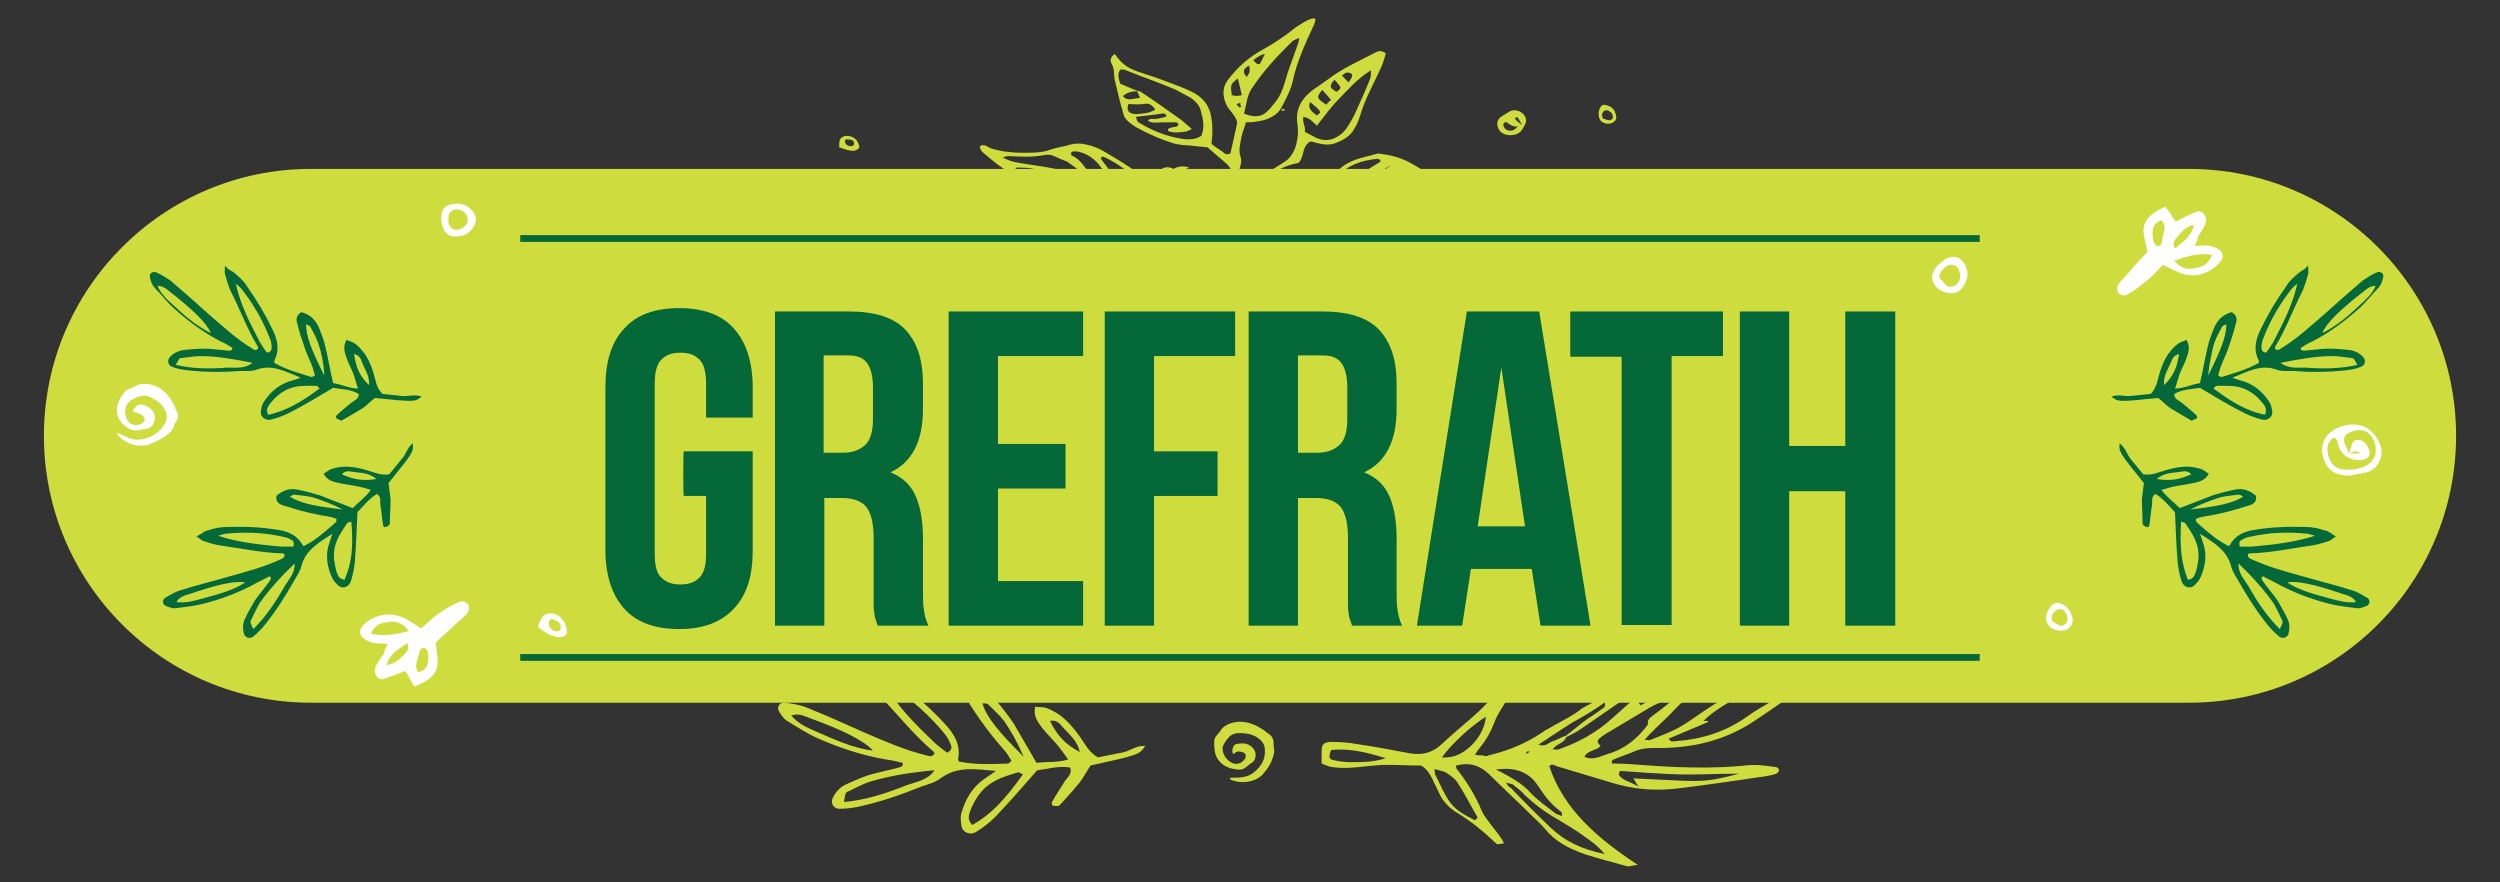 <?xml version="1.0" encoding="utf-8"?>
<!-- Generator: Adobe Illustrator 22.0.1, SVG Export Plug-In . SVG Version: 6.00 Build 0)  -->
<svg version="1.1" id="Layer_1" xmlns="http://www.w3.org/2000/svg" xmlns:xlink="http://www.w3.org/1999/xlink" x="0px" y="0px"
	 viewBox="0 0 370 130.6" style="enable-background:new 0 0 370 130.6;" xml:space="preserve">
<rect x="0" y="0" width="370" height="130.6" fill="#333333" stroke="none"/>
<style type="text/css">
	.st0{fill:#CEDD3D;}
	.st1{fill:#FFFFFF;}
	.st2{fill:#056839;}
	.st3{fill:none;stroke:#056839;stroke-miterlimit:10;}
</style>
<path class="st0" d="M324,104H46C24.2,104,6.5,86.3,6.5,64.5l0,0C6.5,42.7,24.2,25,46,25h278c21.8,0,39.5,17.7,39.5,39.5l0,0
	C363.5,86.3,345.8,104,324,104z"/>
<g>
	<g>
		<path class="st1" d="M347.8,70.4c-1.6,0-2.9-0.4-3.6-1.8s-0.8-2.8,0.2-4.1c1.1-1.4,3.7-2.1,5.4-1.4c1.7,0.7,3,2.9,2.6,4.5
			c-0.3,1.1-0.9,1.9-2.1,2.3C349.5,70.1,348.6,70.2,347.8,70.4z M347.6,67.1c0.6,0,1.1,0,1.7,0c-0.3-0.3-0.6-0.3-0.8-0.3
			C348.2,66.9,347.9,67,347.6,67.1c0.1-0.3,0.4-0.7,0.4-1c0.1-0.6,0.3-1,1-1c0.6,0,1,0.4,1.3,0.8c0.1,0.2,0.2,0.4,0.3,0.6
			c0.4,0.9-0.2,1.6-1.3,1.6c-1.5,0-2.5-0.6-3.1-1.8c-0.2-0.5-0.1-1.2-0.7-1.5c-0.2,0-0.3,0-0.3,0.1c-1.1,1-0.8,2.2-0.3,3.3
			c0.5,1.1,1.6,1.4,2.8,1.3c0.3,0,0.7,0,1-0.1c2.4-0.4,3.4-2,2.7-4c-0.6-1.7-2.1-2.2-3.8-1.3c-0.6,0.3-0.8,0.8-0.6,1.5
			C347.3,66.2,347.5,66.6,347.6,67.1z"/>
	</g>
	<g>
		<path class="st1" d="M291.2,40.7c0,0.2-0.1,0.5-0.2,0.8c-0.4,1.2-1.2,1.9-2.2,1.9c-1.2,0-2.4-0.7-2.7-1.7c-0.2-0.4-0.2-1,0-1.4
			c0.2-0.5,0.6-1,1.1-1.4c0.7-0.6,1.5-1.1,2.5-0.8C290.5,38.4,291.2,39.5,291.2,40.7z M287,41c0.1,0.2,0.3,0.4,0.5,0.6
			c0.4,0.5,0.7,1,1.5,0.8c0.6-0.1,1.1-0.8,1.1-1.5c0-0.3-0.1-0.7-0.2-1c-0.3-0.7-1.2-0.9-1.8-0.5C287.5,39.8,287.1,40.3,287,41z"/>
	</g>
	<g>
		<path class="st1" d="M65.3,32.4c0-1.4,0.5-2,1.7-2.2s2.1,0.1,2.9,1c0.7,0.8,0.7,1.6,0.1,2.5c-0.6,1-1.6,1.3-2.8,1.3
			c-0.7,0-1.2-0.4-1.5-1C65.4,33.4,65.3,32.8,65.3,32.4z M67.4,31c-0.8,0.1-1.2,0.8-1,2c0.1,0.6,0.7,1.1,1.3,1
			c0.9-0.1,1.6-0.9,1.5-1.5C69.3,31.6,68.3,30.9,67.4,31z"/>
	</g>
	<path class="st1" d="M19.7,61c0-0.5,0.3-0.7,0.5-0.9c0.3-0.2,0.6-0.3,0.9-0.2c0.5,0.1,0.9,0.3,1.3,0.7c0.7,0.6,0.7,1.7,0.1,2.4
		c-0.3,0.3-0.6,0.5-1.1,0.5c-0.7,0.1-1.5,0.4-2.2,0c-1.1-0.6-1.9-1.5-1.9-2.8c0-1,0.5-1.8,1-2.5c0.2-0.3,0.6-0.6,1-0.7
		c0.2-0.1,0.4-0.2,0.6-0.3c1.1-0.7,3-0.4,4.1,0.5c0.5,0.4,0.9,0.8,1.2,1.3c0.2,0.3,0.4,0.7,0.6,1c0.1,0.2,0.1,0.4,0.2,0.6
		c0.5,0.6,0.4,1.3,0,1.9c-0.1,0.1-0.2,0.2-0.2,0.4c-0.2,0.8-0.8,1.3-1.4,1.7c-0.7,0.5-1.6,0.9-2.4,1.2c-1.6,0.5-3.7-0.2-4.7-1.6
		c0.1-0.2,0.3-0.1,0.4,0c0.5,0.2,1,0.5,1.6,0.7s1.2,0.2,1.8,0.1c1.5-0.3,2.6-1.1,3.3-2.3c0.4-0.7,0.4-1.5-0.1-2.2
		c-0.4-0.8-1.2-1.3-2-1.7c-0.5-0.3-1.2-0.3-1.8-0.1c-0.5,0.2-1,0.4-1.4,0.8c-0.8,0.7-0.8,2.3,0.1,3.1c0.5,0.4,1.4,0.4,1.9,0
		c0.4-0.3,0.4-0.7,0.1-1c-0.2-0.2-0.4-0.4-0.8-0.4C20.2,61,20,61,19.7,61z"/>
	<g>
		<path class="st1" d="M306.5,90.7c0,0.1,0.1,0.4,0.2,0.6c0.2,0.9-0.2,1.6-0.9,1.9c-0.8,0.3-1.9,0.1-2.5-0.5c-0.2-0.3-0.4-0.6-0.5-1
			c0-0.4,0.1-0.9,0.3-1.3c0.3-0.6,0.6-1.1,1.4-1.2C305.3,89.3,306.1,89.9,306.5,90.7z M303.8,92c0.2,0.1,0.3,0.2,0.5,0.3
			c0.4,0.2,0.8,0.5,1.3,0.1c0.4-0.3,0.5-0.8,0.3-1.4c-0.1-0.2-0.3-0.4-0.4-0.6c-0.4-0.4-1.1-0.3-1.4,0.1
			C303.6,91,303.5,91.5,303.8,92z"/>
	</g>
	<g>
		<path class="st1" d="M79.6,92.8c0.2-0.6,0.4-1.1,0.7-1.5c0.7-0.9,2.4-0.6,3.1,0.6c0.3,0.4,0.4,0.9,0.5,1.4c0.1,0.7-0.4,1-1.2,1
			C81.5,94.2,80.7,93.6,79.6,92.8z M81.6,91.6c-0.5,0.3-0.5,1-0.1,1.4c0.3,0.4,0.9,0.5,1.2,0.4c0.4-0.2,0.4-0.9,0-1.3
			C82.3,91.8,81.9,91.7,81.6,91.6z"/>
	</g>
	<g>
		<path class="st1" d="M324.8,36.4c1.1,0,1.7-0.2,2.3,0c0.5,0.1,1,0.3,1.4,0.6c0.5,0.3,0.6,1.2,0.2,1.6c-1.1,1.5-3.6,2.9-6.3,1.7
			c-0.7-0.3-1.4-0.7-2.3-1.1c-0.9,0.9-1.6,1.8-2.6,2.5c-0.9,0.8-1.9,1.5-2.9,2c-0.3,0.1-1-0.1-1.1-0.4c-0.2-0.2-0.2-0.9,0-1.2
			c0.4-0.6,1-1.1,1.5-1.7c0.8-1,1.8-2,2.8-3.1c-0.2-1.6-1.1-3.3-0.1-4.7c0.5-0.7,1.1-1.3,2.8-2c0.5,0.7,1,1.4,1.5,2.2
			c1-0.5,2.1-1.1,3.2-1.5c0.7-0.2,1.4,0.6,1.3,1.4c-0.1,0.5-0.3,1-0.6,1.4c-0.2,0.3-0.4,0.6-0.6,0.9
			C325.3,35.3,325.2,35.7,324.8,36.4z M321.8,38.6c1.2,1.4,2.3,1.3,3.4,1c1.1-0.2,1.7-0.7,2.2-1.9C325.5,37.4,323.7,37.9,321.8,38.6
			z M319.9,32.6c-1.2,0.4-1.4,1.3-1.3,2.5c0.1,0.7,0.3,1.3,0.8,1.3s0.6-0.5,0.6-1C320.1,34.5,320.8,33.6,319.9,32.6z M324.7,33.3
			c-1.3,0.2-1.8,1.1-2.5,1.8c-0.3,0.4-0.8,0.9-0.3,1.7C323,35.8,324.3,35.1,324.7,33.3z"/>
	</g>
	<g>
		<path class="st1" d="M57.4,95.3c-1.1-0.1-1.7,0-2.3-0.2c-0.5-0.1-1-0.4-1.4-0.7c-0.5-0.4-0.5-1.2-0.1-1.7c1.2-1.4,3.8-2.5,6.5-1.1
			c0.7,0.4,1.4,0.9,2.2,1.4c1-0.8,1.8-1.7,2.8-2.3c1-0.7,2-1.3,3.1-1.7c0.3-0.1,1,0.2,1.1,0.5c0.2,0.2,0.1,0.9-0.1,1.2
			c-0.4,0.6-1.1,1-1.7,1.6c-0.9,0.9-2,1.8-3,2.8c0.1,1.7,0.7,3.4-0.3,4.7c-0.6,0.7-1.3,1.2-2.9,1.8c-0.4-0.7-0.8-1.5-1.3-2.3
			c-1.1,0.4-2.2,0.9-3.3,1.2c-0.7,0.2-1.4-0.7-1.2-1.5c0.1-0.5,0.4-0.9,0.7-1.4c0.2-0.3,0.4-0.6,0.6-0.8C56.9,96.3,57,96,57.4,95.3z
			 M60.5,93.4c-1.1-1.5-2.2-1.5-3.3-1.3c-1.2,0.1-1.8,0.6-2.3,1.7C56.8,94.2,58.6,93.9,60.5,93.4z M61.9,99.5
			c1.3-0.3,1.5-1.2,1.5-2.3c0-0.7-0.2-1.3-0.7-1.3s-0.6,0.5-0.7,0.9C61.9,97.6,61.2,98.5,61.9,99.5z M57.2,98.4
			c1.3-0.1,1.9-0.9,2.6-1.5c0.3-0.4,0.9-0.8,0.5-1.7C59.1,96,57.7,96.7,57.2,98.4z"/>
	</g>
	<g>
		<path class="st0" d="M135.5,28.9c-1.1,0.3-1.6,1.7-1.1,2.5c0.3,0.4,0.6,0.8,1,1.1c0.7,0.4,1.6,0.5,2.3,0c1-0.6,1.3-1.4,0.9-2.2
			C138.1,29,136.9,28.5,135.5,28.9z M136.2,31.7c-0.1,0.1-0.4,0.2-0.6,0.1c-0.1-0.1-0.3-0.2-0.4-0.3c-0.3-0.4-0.3-0.8-0.1-1
			c0.3-0.2,0.8-0.3,1.1-0.1c0.1,0,0.2,0.2,0.2,0.3C136.4,31,136.3,31.4,136.2,31.7z M137.6,30.9c-0.1,0-0.3,0-0.4,0
			c0.2,0,0.3,0,0.5-0.1C137.6,30.8,137.6,30.9,137.6,30.9z"/>
		<path class="st0" d="M219.3,27.8c-0.8,0.2-1.5,0.2-2.3,0c-0.4-0.1-0.7-0.2-1.1-0.3c-2.5-0.7-4.8-2-7-3.3c-1.4-0.8-2.8-1.2-4.4-1.4
			c-0.3-0.1-0.6-0.1-0.9,0c-1,0.3-2,0.5-2.9,0.8c-1.1,0.4-2.1,1-2.9,1.8c-1.1,1.1-2,2.2-2.8,3.4c-0.6,1-1.5,1.8-2.6,2.3
			c-0.5,0.2-1,0.5-1.4,0.8c-0.2,0.1-0.4,0.4-0.6,0.6c-0.2,0.3,0.3,1.2,0.7,1.2c0.1,0,0.3,0,0.4-0.1c0.7-0.6,1.4-1.2,2.1-1.7
			c0.8-0.7,1.8-0.8,2.8-0.4c0.8,0.3,1.6,0.6,2.3,1c2,1.1,4.2,1.4,6.4,1.9c0.1,0,0.4-0.1,0.6-0.2c-0.2-0.2-0.5-0.3-0.8-0.4
			c-1.2-0.1-2.1-0.8-3.1-1.3c-0.2-0.1-0.4-0.2-0.5-0.4c-0.5-0.7-0.9-1.3-1.3-2c0,0,0.1-0.3,0.2-0.3c0.2-0.1,0.5-0.1,0.7-0.1
			c1.7,0.1,3.3,0.7,4.6,1.7c0.8,0.7,1.8,1.2,2.4,2c0,0.1,0,0.3-0.1,0.4c-0.1,0.1-0.4,0.2-0.6,0.2c-0.3,0-0.5,0-0.7,0.2
			c0.1,0.1,0.3,0.2,0.3,0.2c1.3,0,2.7-0.1,3.9-0.6c1.3-0.5,2.4-1.1,3.7-1.4c0.3-0.1,0.5-0.3,0.8-0.4c1-0.4,1.9-0.9,2.9-1.4
			c1.3-0.7,2.6-1.5,3.8-2.4c0.3-0.2,0.5-0.5,0.6-0.7c0.1-0.2,0-0.4,0-0.6C221.4,27.2,220.3,27.5,219.3,27.8z M205.9,24.5
			C205.9,24.5,205.9,24.5,205.9,24.5C206,24.5,206,24.5,205.9,24.5C206,24.5,206,24.5,205.9,24.5C206,24.5,206,24.5,205.9,24.5
			C206,24.5,206,24.5,205.9,24.5z M198.8,31.9c-0.9-0.2-1.6-0.6-2.3-1c-0.1-0.3,0.1-0.6,0.5-0.6c0.8,0,1.5,0.3,1.8,1
			C198.9,31.5,198.8,31.7,198.8,31.9z M200.1,31c0.1,0.2,0.2,0.3,0.4,0.5c0.2,0.4,0.5,0.7,0.7,1c0.1,0.1,0,0.2,0,0.2s-0.1,0-0.2,0
			c-0.7-0.4-1.2-0.9-1.3-1.6c0-0.1,0-0.1,0-0.2C199.8,30.9,200,30.9,200.1,31z M198.9,27.7c-0.9,0.7-1.9,1.3-3.1,1.7
			c-0.1,0-0.3,0-0.4-0.1c0,0-0.1-0.2,0-0.3c0.5-0.8,0.9-1.6,1.7-2.2c0.3-0.2,0.5-0.4,0.5-0.4c1.8-2,4-2.7,6.3-2.9
			c0.1,0,0.3,0.1,0.4,0.2c0,0,0,0.3-0.1,0.3C202.3,25.1,200.6,26.3,198.9,27.7z M200.6,27.7c1-1,2-1.6,3.1-2.1c0.2-0.1,0.5,0,0.7,0
			c0.4-0.6,0.9-0.9,1.5-1.1c0,0,0,0,0,0c-0.6,0.3-1.1,0.7-1.5,1.1c-0.1,0-0.3,0-0.4,0.1c-0.6,0.4-1,0.8-1.7,1.1
			C201.8,27,201.3,27.3,200.6,27.7z M203.4,27.6c0-0.2-0.1-0.3,0-0.4c1-0.9,2.1-1.6,3.5-1.9c0,0,0.1,0.1,0.2,0.1
			c0.1-0.2,0.2-0.3,0.4-0.1l-0.1,0.1c-0.1,0-0.2-0.1-0.3,0c-0.5,0.4-1.1,0.8-1.7,1.4c-0.5,0.5-1.2,0.7-1.8,0.9
			C203.5,27.7,203.4,27.6,203.4,27.6z M205.4,28.2c-0.1,0-0.3-0.1-0.4-0.2c0,0,0-0.2,0.1-0.3c0.1-0.1,0.3-0.3,0.5-0.4
			c0.8-0.7,1.9-1.2,2.8-1.7c0.2-0.1,0.5-0.1,0.7-0.1c0.2-0.1,0.4,0.2,0.3,0.4c-0.1,0.2-0.2,0.4-0.4,0.5
			C207.9,27.2,206.7,27.7,205.4,28.2z M213.6,32.1c-0.1,0-0.1,0.1-0.2,0.1c-1.3,0.7-2.6,0.7-3.8-0.4c-0.3-0.3-0.7-0.6-1.1-0.8
			c-0.3-0.1-0.5-0.2-0.9,0c0.5,0.3,0.9,0.5,1.4,0.8c0.2,0.2,0.4,0.4,0.6,0.6c0.1,0.2,0.2,0.4,0.4,0.6c-0.3,0.1-0.5,0.2-0.7,0.1
			c-0.4-0.2-0.9-0.3-1.2-0.6c-0.7-0.6-1.4-1.1-2.1-1.7c-0.2-0.2,0-0.4,0.3-0.4c0.1,0,0.2-0.1,0.2-0.1c-0.1-0.5,0.2-0.6,0.7-0.6
			c1.4,0.1,2.8,0.2,4.2,0.3c0.5,0.1,0.9,0.2,1.3,0.5c0.3,0.3,0.7,0.6,1,0.9C213.9,31.6,213.9,32,213.6,32.1z M213.9,29.2
			c-0.7-0.3-1.5-0.2-2.3-0.2c-1,0.1-2,0.1-3,0.1c-0.4,0-0.9-0.2-1.3-0.3c-0.1,0-0.1-0.3-0.1-0.3c0.6-0.4,1.1-0.8,1.7-1.1
			c0.6-0.4,1.2-0.7,1.8-1c0.5-0.1,0.9,0.1,1.3,0.3c1.5,0.6,2.9,1.3,4.5,1.7c0.3,0,0.6,0.1,0.9,0.1c-0.4,0.3-0.7,0.7-1.2,0.7
			C215.4,29.2,214.7,29.6,213.9,29.2z M217.5,30.1c-0.4,0.4-1,0.7-1.5,0.7c-0.2,0-0.4-0.2-0.6-0.3c-0.1-0.1-0.1-0.2-0.1-0.2
			c0-0.1,0.1-0.3,0.2-0.3c0.6-0.1,1.2-0.1,1.8-0.2c0.1,0,0.2,0.1,0.2,0.1C217.5,30,217.5,30,217.5,30.1z"/>
		<path class="st0" d="M206.4,34.3C206.4,34.2,206.4,34.2,206.4,34.3C206.4,34.2,206.4,34.2,206.4,34.3L206.4,34.3z"/>
		<path class="st0" d="M174.2,31.9c-0.6-0.2-1.2-0.4-1.6-0.7c-0.9-1.1-1.3-2.4-1.8-3.6c-0.2-0.6-0.7-1.1-1.4-1.3
			c-0.6-0.1-1-0.4-1.4-0.8c-0.3-0.4-0.7-0.7-1.2-1c-1.2-0.8-2.4-1.5-3.6-2.2c-0.7-0.4-1.5-0.7-2.4-0.9c-0.8-0.2-1.6-0.2-2.4,0
			c-0.9,0.3-1.9,0.4-2.8,0.7c-1.5,0.6-3.1,0.5-4.7,0.5c-0.8,0-1.6-0.1-2.4-0.2c-0.9-0.2-1.8-0.3-2.5-0.8c-0.2-0.1-0.5-0.1-0.7-0.1
			c-0.1,0-0.3,0.2-0.3,0.3c0.1,0.2,0.2,0.5,0.4,0.7c1.4,1.2,2.7,2.3,4.3,3.2c1.5,0.9,3,1.9,4.5,2.9c0.9,0.6,1.7,1.2,2.6,1.9
			c1.4,1.1,3,1.8,4.9,2c1,0.1,2.1,0.2,3.1,0.3c1.3,0.2,2.5,0.2,3.8-0.1c1.1-0.2,2.2-0.2,3.3,0.1c0.8,0.2,1.6,0.2,2.4,0.3
			c0.1,0,0.3-0.2,0.3-0.5S174.5,32,174.2,31.9z M158.9,22.4c0.3,0,0.6,0,0.9,0.1c1.1,0.3,2,0.9,2.7,1.7c0.6,0.8,1.2,1.5,1.8,2.3
			c0.2,0.3,0.4,0.7,0.5,1c0,0.1,0,0.3-0.1,0.4c-0.1,0.1-0.3,0.1-0.4,0c-0.3-0.1-0.6-0.3-0.4-0.3c-1.6-0.9-2.5-1.8-3.3-2.8
			c-0.5-0.7-1.1-1.4-2-1.8c-0.1-0.1-0.1-0.3-0.1-0.4C158.6,22.5,158.8,22.4,158.9,22.4z M148.4,23.3L148.4,23.3
			c0.3-0.1,0.6-0.2,0.9-0.2c1.9,0.1,3.7,0.2,5.5-0.2c0.4,0,0.8,0,1.2,0.2c0.7,0.3,1.3,0.6,1.9,0.8c0.7,0.5,1.3,0.9,1.9,1.4
			c0.1,0.1,0.3,0.3,0.4,0.5V26c-0.1,0.1-0.2,0.1-0.3,0.1c-1.7-0.7-3.5-1.1-5.3-1.4c-1.3-0.2-2.5-0.4-3.8-0.6
			C150,24,149.1,23.7,148.4,23.3z M152.8,25.9c-0.8-0.3-1.6-0.6-2.4-0.8c0,0-0.1-0.1-0.1-0.2l0.1-0.1c0.7,0,1.4,0,2.1,0.1
			c1.5,0.3,3.1,0.6,4.6,1c0.1,0.1,0.2,0.2,0.3,0.3c-0.1,0-0.1,0.1-0.2,0.1C155.7,26.5,154.2,26.4,152.8,25.9z M156.1,28.7
			c-0.2-0.1-0.2-0.3,0.1-0.5c0.2-0.1,0.3-0.2,0.4-0.3c-0.4-0.2-0.9-0.5-1.4-0.6c0.6-0.2,1-0.1,1.5-0.1c0.9,0,1.9,0.1,2.8,0.2
			c0.5,0,0.7,0.4,0.9,0.8c0.7,0.3,1.4,0.2,2.1,0.4c0.4,0.1,0.7,0.2,1.1,0.4c0,0.1,0.1,0.2,0.1,0.2c-0.1,0.1-0.1,0.3-0.2,0.3
			c-1.1,0.2-2.3,0.4-3.5,0.5C158.5,30.1,157.1,29.8,156.1,28.7z M163.4,32.3L163.4,32.3L163.4,32.3
			C163.5,32.3,163.4,32.3,163.4,32.3z M168.4,32c-0.6,0.2-1.2,0.4-1.8,0.3c-1.1-0.1-2,0-3.1,0c0-0.3,0.1-0.6,0.4-0.7
			c0.3-0.1,0.7-0.2,1.1-0.3c0.3,0,0.6-0.2,0.8-0.4c-0.6,0.1-1.3,0.1-1.9,0.2c-0.6,0-1.3,0.1-1.9,0.2c-0.5,0.1-0.9-0.1-1.3-0.4h-0.1
			c0-0.2,0-0.3,0.1-0.3c1.1-0.4,2.2-0.6,3.4-0.6c0.4,0,0.8,0.2,1.1,0.4c0.2,0.1,0.4,0.2,0.6,0.3c0,0.1,0.1,0.2,0.1,0.2
			c1-0.1,1.9,0.2,2.7,0.6c0.1,0,0.1,0.2,0.1,0.2C168.6,31.8,168.5,32,168.4,32z M171,30.6c-0.7,0.1-1.3-0.1-1.8-0.5
			c-0.6-0.4-1.3-0.9-1.8-1.4c-1.6-1.6-3.1-3.3-4.4-5.1c-0.1-0.2-0.1-0.3,0.1-0.4c0.1,0,0.1,0,0.2,0c1.4,0.6,2.6,1.4,3.7,2.3
			c0.5,0.5,1,1.1,1.2,1.8c0.1,0.3,0.3,0.3,0.7,0.1c0.4-0.2,0.9-0.1,1,0.2c0.4,0.9,0.7,1.7,1.1,2.6C171.1,30.3,171,30.4,171,30.6z"/>
		<path class="st0" d="M225.1,16.6c-0.7-0.4-1.3-0.4-2,0.1c-0.3,0.2-0.7,0.4-1.1,0.7c-0.5,0.5-0.5,1.1-0.2,1.7
			c0.3,0.6,1,0.9,1.7,0.9c0.9,0,1.5-0.3,1.9-1c0.1-0.2,0.3-0.5,0.4-0.8C226,17.6,225.7,17,225.1,16.6z M222.5,18.4
			c0-0.2,0.3-0.4,0.5-0.3c0.1,0.1,0.3,0.2,0.4,0.3c0.5,0.3,0.9,0.4,1.3,0.3c-0.3,0.2-0.5,0.5-0.8,0.6
			C223.2,19.5,222.5,19.1,222.5,18.4z M224.3,17.7c0,0-0.1-0.2,0-0.3c0.1-0.1,0.3-0.1,0.4,0.1c0.2,0.4,0.4,0.7,0.6,1
			C225,18.3,224.7,18.1,224.3,17.7z"/>
		<path class="st0" d="M189.5,16.3C189.5,16.2,189.5,16.2,189.5,16.3C189.5,16.2,189.5,16.2,189.5,16.3L189.5,16.3z"/>
		<path class="st0" d="M190.2,16.3c-0.2-0.2-0.4-0.3-0.6,0C189.8,16.4,189.9,16.4,190.2,16.3z"/>
		<path class="st0" d="M173.7,25c-0.7-0.3-1.2-0.4-1.9,0.1C172.4,25.3,173,25.3,173.7,25c0.8,0.4,1.5,0.2,2.3-0.2
			C175.1,24.5,174.4,24.6,173.7,25z"/>
		<path class="st0" d="M239,16.6c0-0.2-0.1-0.3-0.2-0.4c-0.4-0.5-1.1-0.7-1.5-0.7c-0.5,0.2-0.6,0.7-0.7,1.1c0,0.3,0,0.6,0.1,0.9
			c0.1,0.3,0.3,0.5,0.5,0.6c0.5,0.3,1.2,0.3,1.7-0.1C239.3,17.7,239.3,17.2,239,16.6z M238.6,17.6c-0.2,0.3-0.6,0.2-0.9,0.1
			c-0.1-0.1-0.3-0.1-0.4-0.1c-0.2-0.3-0.3-0.7-0.1-0.9c0.1-0.3,0.5-0.5,0.9-0.3c0.1,0.1,0.3,0.2,0.4,0.3
			C238.7,17,238.8,17.4,238.6,17.6z"/>
		<path class="st0" d="M126.5,20.5c-0.8-0.6-1.9-0.5-2.2,0.2c-0.1,0.3-0.1,0.7-0.1,1.1c0.9,0.3,1.6,0.6,2.3,0.5
			c0.6-0.2,0.8-0.5,0.6-0.9C127,21.1,126.8,20.7,126.5,20.5z M126.3,21.5c-0.2,0.2-0.6,0.2-0.9,0s-0.5-0.6-0.2-0.9
			c0.3,0.1,0.6,0,0.8,0.1C126.4,20.8,126.5,21.3,126.3,21.5z"/>
		<path class="st0" d="M193.8,21c0.2,0,0.4-0.1,0.5,0c1.1,0.3,2.2,0.6,3.3,0.2c1.3-0.5,2.3-1.1,2.8-2.1c0.4-0.6,0.7-1.3,0.9-2
			c0.7-2.4,2-4.7,3.1-7.1c0.3-0.7,0.5-1.4,0.7-2.1c-0.5-0.4-1-0.4-1.4-0.2c-2.5,1.3-5,2.4-7.1,4c-0.6,0.4-1.1,0.8-1.7,1.2
			c-2.2,1.4-3.2,3.2-2.9,5.3c0.2,1.3,0.1,2.6-0.4,3.9c-0.3,0.7-0.7,1.3-1.4,1.8c-1.9,1.2-3.8,2.4-5.6,3.5c-0.7,0-0.9-0.2-1-0.5
			c-0.1-0.3-0.1-0.6-0.2-0.8c-0.3-1,0.6-1.8,0.2-2.9c-0.3-0.8-0.1-1.8,0.1-2.7c0.1-0.8,0.5-1.6,0.7-2.4c0.6,0,1,0,1.5-0.1
			c1.7-0.2,3.1-0.9,3.7-2c0.7-1.3,1.4-2.6,1.7-3.9c0.6-2.9,1.9-5.7,3.2-8.5c0.1-0.2,0.1-0.4,0.2-0.7c0,0-0.1-0.1-0.2-0.2
			c-0.9,0.1-1.5,0.6-2.2,1c-0.7,0.4-1.2,0.9-1.9,1.4c-1,0.7-2,1.4-3.1,2c-2.5,1.3-4.3,3-5.7,4.9c-0.8,1.2-0.6,2.5,0,3.7
			c0.3,0.5,0.8,1,1.1,1.5c0.2,0.3,0.4,0.7,0.4,1c-0.3,1.5-0.7,3.1-1,4.5c-0.6,0.3-0.9,0-1.1-0.2c-0.6-0.4-1.2-0.8-1.7-1.2
			c0.2-1.6,0.2-3.2-0.2-4.7c-0.4-1.3-1.3-2.4-2.9-3.1c-1-0.5-2.1-0.9-3.2-1.3c-1.5-0.6-3.1-1.1-4.6-1.6c-1.7-0.6-2.5-1.3-3.4-2.6
			c-0.7,0.4-0.7,1-0.5,1.4c0.5,0.8,0.3,1.7,0.5,2.5c0.4,1.7,0.8,3.4,1.3,5.1c0.2,0.7,1,1.3,1.8,1.8c1.8,1,3.8,1.9,5.9,2.5
			c0.5,0.1,1.1,0.2,1.7,0.2c1,0.1,2.1,0.2,3,0.3c1,0.9,1.9,1.6,2.8,2.4c0.4,0.4,0.7,0.7,0.7,1.2c-0.1,1.4,0.5,2.6,1.6,3.8
			c-0.4,0.5-0.8,1.1-1.2,1.7c-0.6,0.4-1,0.8-1.4,1.3c0,0.5,0.3,1,0.6,1.4c0.2,0.3,0.7,0.5,1.2,0.5c0.6-0.1,0.9-0.4,0.8-0.7
			c-0.4-1.4,0.7-2.6,1.5-3.8c0.6-0.9,1.3-1.9,2-2.8c1.1-1.4,2.7-2.3,4.9-2.7C193.1,23.1,192.6,21.9,193.8,21z M199.8,10.8
			c0.2,0.1,0.4,0.3,0.3,0.4c0,0.3-0.2,0.5-0.5,1c-0.5-0.5-0.7-0.7-1-1C199,10.9,199.2,10.6,199.8,10.8z M197,12.6
			c0-0.3,0.3-0.5,0.5-0.8c1.1,1.2,1.1,1.2,0.3,1.8C196.9,13,196.9,13,197,12.6z M195.7,13.3c0.5,0.6,0.9,1,1.3,1.5
			c-0.3,0.2-0.5,0.4-0.7,0.7C194.8,14.5,194.8,14.4,195.7,13.3z M193.9,15.1c0.7,0.6,1.3,1,1.5,1.5c0,0.1-0.3,0.3-0.5,0.5
			C194.1,16.5,193.5,16,193.9,15.1z M192.9,17.3c1.1,0.2,1.4,0.8,2,1.3c1.1-1.4,2.1-2.8,3.4-4.1s2.5-2.8,4.6-4.1
			c0,0.6,0,0.9-0.1,1.2c-0.7,1.8-1.5,3.5-2.3,5.3c-0.4,0.8-0.8,1.5-1.3,2.2c-0.3,0.4-0.8,0.9-1.4,1.2c-0.9,0.5-1.9,0.6-3,0.1
			c-0.6-0.3-1.1-0.6-1.7-0.9C193.3,18.8,192.7,18.1,192.9,17.3z M166.2,14.2c0.6-0.5,1.3-0.7,2.1-0.7c0.1,0.3,0.3,0.6,0.4,1
			C167.8,14.5,166.8,15.1,166.2,14.2z M167,15.4c0.7,0,1.5,0.1,2.2,0c1-0.2,1.3,0.2,1.8,0.8c-0.9,0.6-1.9,0.6-2.9,0.7
			C167,16.8,166.7,16.4,167,15.4z M177.8,20.1c-0.9,0.6-2,0.6-3.1,0.4c-2.4-0.4-4.4-1.3-6.2-2.4c-0.2-0.1-0.3-0.5-0.4-0.8
			c1.5-0.2,2.7-0.3,4-0.5c0.1,0,0.2,0,0.2,0c0.1,0.1,0.3,0.2,0.3,0.2c0,0.1,0,0.3-0.1,0.3c-0.5,0.1-1.1,0.3-1.6,0.3
			c-0.4,0-0.8-0.1-1,0.3c0.7,0.4,1.5,0.2,2.3,0.2c0.6,0,1.3,0,1.9,0c0.1,0,0.3,0.2,0.3,0.3c0,0.1-0.1,0.3-0.2,0.3
			c-0.3,0.1-0.6,0.1-0.9,0.2c-0.4,0.1-0.5,0.2-0.4,0.5c0.8,0.3,1.6,0.2,2.4,0.1c0.3,0,0.6-0.2,1.1-0.4c-0.6-0.5-1-0.9-1.5-1.3
			c-2-1.4-3.9-2.8-5.9-4.1c-0.2-0.2-0.5-0.2-0.8-0.3c-0.8-0.3-1.6-0.7-2.4-1c-0.2-0.7-0.5-1.4,0-2.1c0.3,0,0.5,0,0.6,0
			c2.2,0.9,4.5,1.7,6.7,2.6c1.1,0.4,2,1,3,1.5c0.8,0.5,1.4,1.2,1.6,1.9C178.1,17.7,178.3,18.9,177.8,20.1z M186.4,8.3
			c0.1-0.1,0.3-0.2,0.8-0.3c-0.3,0.6-0.5,1-0.7,1.4c0,0.1-0.2,0.1-0.4,0.1c-0.2-0.2-0.4-0.3-0.6-0.6C185.8,8.7,186.1,8.4,186.4,8.3z
			 M184.9,9.7c0.1,1,0.1,1-0.4,1.7C184,10.8,183.8,10.2,184.9,9.7z M185.2,13.2c1.7-2.6,3.8-4.9,6.2-7.2c0.2-0.1,0.5-0.2,0.9-0.4
			c-0.1,0.4-0.1,0.7-0.2,0.9c-0.5,1.4-1,2.8-1.5,4.2c-0.5,1.6-0.8,3.2-2,4.6c-0.4,0.5-0.8,1-1.3,1.4c-0.7,0.6-1.8,0.7-3.2,0.1
			C184.5,15.5,184.5,14.3,185.2,13.2z M182.3,14.1c-0.2-1.6-0.2-1.6,0.9-2.5c0.2,0.9,0.4,1.6,0.6,2.5c-0.3,0-0.5,0.1-0.7,0.1
			C182.8,14.2,182.5,14.1,182.3,14.1z M183,15.4c0.1,0,0.3-0.1,0.6-0.2c-0.1,0.2,0,0.4,0.1,0.6l-0.3,0.1
			C183.2,15.7,183.1,15.5,183,15.4z"/>
	</g>
	<g>
		<path class="st0" d="M188.5,110.1c0-0.7-0.2-1.2-0.9-1.6c-0.2-0.1-0.3-0.3-0.5-0.4c-0.3-0.2-0.6-0.4-1-0.6
			c-0.6-0.3-1.1-0.5-1.7-0.6c-1.4-0.3-3.2,0.2-3.8,1.3c-0.1,0.2-0.3,0.3-0.4,0.5c-0.3,0.3-0.5,0.6-0.5,1c0,0.9,0,1.8,0.5,2.6
			c0.7,1.1,1.8,1.5,3.1,1.6c0.8,0.1,1.2-0.5,1.8-0.9c0.4-0.2,0.6-0.5,0.7-0.9c0.2-0.9-0.4-1.7-1.3-2c-0.4-0.1-0.9-0.1-1.4,0
			c-0.3,0-0.5,0.2-0.6,0.5c-0.1,0.3-0.2,0.6,0,1c0.2-0.1,0.4-0.2,0.4-0.3c0.3-0.1,0.6-0.1,0.9,0c0.5,0.1,0.7,0.5,0.5,0.9
			c-0.3,0.6-1,1-1.7,0.8c-1.1-0.3-1.9-1.7-1.6-2.6c0.2-0.4,0.4-0.8,0.8-1.2c0.4-0.5,1-0.7,1.6-0.7c0.9,0,1.8,0.1,2.6,0.6
			s1.2,1.1,1.2,1.9c0.1,1.3-0.5,2.4-1.6,3.3c-0.5,0.4-1,0.6-1.6,0.7c-0.6,0.1-1.1,0.1-1.7,0.1c-0.1,0-0.3,0-0.3,0.2
			c1.5,0.8,3.7,0.5,4.8-0.6c0.6-0.7,1.1-1.3,1.4-2.1c0.3-0.7,0.5-1.4,0.3-2.1C188.5,110.4,188.5,110.2,188.5,110.1z"/>
		<path class="st0" d="M102.8,94.7c-0.8,0.3-1.4,0.8-1.5,1.6c-0.1,0.4,0,0.9-0.1,1.3c-0.1,0.6,0.1,1.1,0.6,1.5c0.5,0.6,1.3,0.9,2,1
			c0.7,0,1.3-0.4,1.5-0.9c0.5-1.3,0.5-2.5-0.4-3.7C104.4,94.8,103.6,94.5,102.8,94.7z M104.8,98.2c-0.1,0.4-0.4,0.8-0.9,0.9
			c-0.5,0.1-1.2-0.1-1.4-0.5c-0.3-0.7-0.5-1.4-0.6-2.1c-0.1-0.5,0.4-1,0.9-1.1c0.6-0.1,1.2,0.1,1.5,0.5
			C104.9,96.7,105,97.5,104.8,98.2z"/>
		<path class="st0" d="M286.1,95.5c-0.5-0.7-1.3-1-2.1-0.8c-0.8,0.3-1.4,0.8-1.5,1.6c-0.1,0.4,0,0.9-0.1,1.3
			c-0.1,0.6,0.1,1.1,0.6,1.5c0.5,0.6,1.3,0.9,2,1c0.7,0,1.3-0.4,1.5-0.9C287,97.9,287,96.7,286.1,95.5z M286,98.2
			c-0.1,0.4-0.4,0.8-0.9,0.9c-0.5,0.1-1.2-0.1-1.4-0.5c-0.3-0.7-0.5-1.4-0.6-2.1c-0.1-0.5,0.4-1,0.9-1.1c0.6-0.1,1.2,0.1,1.5,0.5
			C286.1,96.7,286.2,97.5,286,98.2z"/>
		<path class="st0" d="M162.5,112.1c-1.4-0.8-1.9-2-2.7-3.1c-1.3-1.8-2.7-3.4-4.9-4.2c-0.5-0.2-1.1-0.1-1.7-0.2
			c-0.3,1.4,0.4,2.3,1.1,3.2c0.7,0.9,1.6,1.7,2.3,2.6c0.5,0.6,0.9,1.2,1.5,2c-1.6,0.5-3.1,0.3-4.7,0.5c-1.1-1.9-2.2-3.8-3.3-5.7
			c-0.7-1.1-1.6-2.2-2.4-3.2c-1-1.2-2.3-1.8-3.9-1.7c-0.8,0.8-0.5,1.6-0.1,2.2c0.9,1.4,1.9,2.8,2.9,4.1c0.7,0.9,1.4,1.7,2.1,2.5
			c0.4,0.5,0.7,1,1,1.5c-0.2,0.2-0.4,0.4-0.5,0.4c-2.5,0.1-4.9,0.2-7.3-0.3c0-0.1-0.1-0.2-0.1-0.3c0.4-2.1-0.5-3.7-1.9-5.2
			c-2.1-2.3-4.5-4.4-7.1-6.3c-0.8-0.7-1.9-1.2-2.9-1.6c-0.5-0.3-1.2-0.2-2.2-0.5c0.2,0.7,0.2,1.2,0.5,1.6c0.7,1,1.4,2,2.3,2.9
			c2.5,2.6,4.7,5.4,7.5,7.8c0.2,0.1,0.2,0.2,0.3,0.4c-0.3,0.6-0.8,0.4-1.2,0.3c-3.2-0.8-6.2-2.1-9.2-3.4c-2.9-1.3-5.8-2.6-8.8-3.8
			c-0.9-0.3-2-0.5-3-0.6c-0.7-0.1-1.2,0.7-0.8,1.3c0.3,0.5,0.7,1.1,1.2,1.4c1.5,0.9,3,1.9,4.6,2.6c3.2,1.4,6.5,2.5,10,3.1
			c0.9,0.1,1.7,0.3,2.5,0.5c0.1,0.5-0.2,0.6-0.6,0.7c-1.5,0.4-3,0.7-4.4,1.1c-1.2,0.4-2.3,0.9-3.4,1.4c-0.9,0.4-1.6,1.2-2,2.1
			c-0.3,0.7,0.2,1.5,1,1.5c0.9,0,1.9-0.1,2.8-0.3c3.3-0.7,6.4-1.8,9.4-3c0.9-0.3,2-0.6,2.8-1.2c2.4-1.8,5-1.4,8.2-1.1
			c-0.6,0.4-1,0.7-1.3,0.9c-2.1,1.3-3.2,3.2-3.8,5.3c-0.2,0.6-0.1,1.3,0,2c0.2,0.9,1.3,1.4,2.2,0.8c1-0.6,2-1.4,2.8-2.2
			c2.1-2.2,4.1-4.5,6.2-6.9c1.6-0.2,3.2-0.7,4.9-0.4c0.3,1-0.4,1.4-0.8,2c-0.6,1-1.3,2-1.9,3.1c-0.1,0.1,0,0.5,0.1,0.5
			c0.2,0.1,0.5,0.1,0.8,0.1c0.1,0,0.3-0.2,0.4-0.3c0.9-1,1.9-2.1,2.8-3.2c0.6-0.8,1-1.6,1.6-2.5c7.2-1.6,7.2-1.6,8.1-2.9
			c-1.4-0.1-2.3,0.8-3.5,1C164.8,111.6,163.6,111.9,162.5,112.1z M121.1,108.4c-1.4-0.6-2.9-1.2-4-2.5c1.1-0.4,2,0.1,2.8,0.4
			c4.7,1.7,8,3.3,9.3,4.8C126.2,110.7,123.6,109.5,121.1,108.4z M134.2,116.2c-3,1.2-6,2.2-9.3,2.5c0.2-1.1,0.2-1.4,0.5-1.5
			c1.1-0.5,2.1-1.1,3.3-1.5c3-0.9,6.2-1.4,9.6-1.7C137.3,115.5,135.6,115.7,134.2,116.2z M140.2,111.4c-0.6-0.4-1.2-0.9-1.8-1.4
			c-2.8-2.7-5.6-5.4-7.6-8.9c0.4,0.1,0.8,0.3,1.2,0.5c3,2,5.6,4.3,7.8,7c0.4,0.5,0.7,1,0.9,1.6C140.9,110.6,140.9,111,140.2,111.4z
			 M143.9,122.1c-0.8-0.8-0.5-1.5-0.3-2.1c0.5-1.3,1.2-2.5,2.3-3.5c1.4-1.2,3.1-1.7,4.8-2.2c0.2,0,0.4,0.2,0.7,0.3
			C148.6,118.5,146.7,120.5,143.9,122.1z M145.4,104.1c0.3,0,0.7,0,0.8,0.1c0.8,0.8,1.7,1.6,2.4,2.5c1.1,1.6,2,3.2,2.9,5.3
			C147.6,108.1,146,106.1,145.4,104.1z M155.4,106.7c0.8-0.2,1.4,0.3,1.7,0.7c1,1.2,2.4,2.2,2.7,3.9
			C157.6,110.1,156.5,108.9,155.4,106.7z"/>
		<path class="st0" d="M270.5,96.8c-0.4,0.1-0.8,0.3-1.2,0.5c-3,1.6-6.3,2.7-9.5,3.7c-2.5,0.8-4.4,2.2-6.5,3.5
			c-1.6,1-3.1,2.2-4.7,3.1c-1.4,0.8-2.9,1.3-4.3,1.9c-0.2,0.1-0.4,0-0.9,0c1.2-1.4,2.5-2.5,3.7-3.7c1.1-1.2,2.3-2.3,3.4-3.4
			c1.1-1.2,2.7-2,3.4-3.5c-0.6-0.5-1.1-0.2-1.5,0c-1.6,1-3.2,2-4.8,3c-1.5,1-3.2,1.6-4.8,2.5c-0.5-0.5-0.1-0.8,0.2-1
			c1.4-1.4,2.9-2.8,4.3-4.2c0.1-0.1,0.1-0.3,0.2-0.6c-0.4,0-0.9,0-1.2,0.1c-1.2,0.5-2.3,0.9-3.4,1.5c-3,1.5-5.9,3.1-8.7,4.6
			c-1.6,1.3-3.5,2.1-5.3,3.2c0,0,0,0-0.1,0c-0.5,0.4-1,0.7-1.5,1c-2.1,1.3-4.5,2.2-7,2.8c-0.1,0.1-0.3,0.1-0.5,0.1
			c-0.1,0-0.2,0-0.3-0.1c-0.3,0-0.7,0-1.2-0.1c0.2-0.3,0.4-0.7,0.7-1c0.9-1.1,1.6-2.3,2.1-3.6c0.4-1.2,1.2-2.3,1.9-3.5
			c1-1.6,2.2-3.2,3-5c-0.6-0.4-1.1-0.1-1.4,0.2c-0.7,0.7-1.5,1.5-2.1,2.3c-1.4,2-3.1,3.8-5,5.4c-1.4,1.2-2.8,2.4-4.2,3.7
			c-1.3,1.2-2.8,1.6-4.6,1.3c-2.6-0.5-5.3-1-8-1.4c-1.2-0.2-2.4-0.3-3.5-0.3c-1.3,0-1.6,0.3-1.6,1.5c0,0.5,0,1.1,0,1.7
			c0.5,0.2,0.9,0.4,1.4,0.5c1.8,0.3,3.5,0.1,5.3-0.1c1-0.1,2-0.2,3-0.2c1.6,0,3.2,0.1,5,0.1c0.8,0.4,1.3,1.2,1.7,2
			c0.3,0.7,0.7,1.4,1,2.1c0.5,1.1,1.4,2.1,2.5,2.8c2.2,1.3,4.1,2.9,5.9,4.6c0.2,0.2,0.2,0.2,1.2,0c-0.5-1-1.2-1.8-1.9-2.7
			c-0.5-0.7-1.1-1.4-1.4-2.1c-0.9-2.2-2.2-4.3-3.7-6.2c-0.1-0.1-0.1-0.3-0.1-0.5c1.9-0.5,3.4-0.1,4.8,1.2c2.1,2.1,4.3,4.1,6.4,6.2
			c0.6,0.6,1.3,1.2,1.9,1.9c1.5,1.9,3.6,3,5.9,3.8c2.1,0.7,4.2,1.2,6.3,1.8c0.3,0.1,0.6-0.1,1.6-0.2c-6.1-4-11-8.3-13.1-14.6
			c0.3-0.4,0.7-0.2,1.1,0c2.7,0.8,5.3,1.6,8,2.4c3.2,1,6.4,1.3,9.8,0.9c4.4-0.5,8.7-1.2,13-1.8c0.6-0.1,1.2-0.2,1.7-0.4
			c0.2-0.1,0.3-0.3,0.4-0.4c0-0.5-0.4-0.6-0.7-0.6c-1.4-0.2-2.8-0.4-4.3-0.2c-5.2,0.5-10.3,0.3-15.5-0.1c-1.4-0.1-2.8-0.2-4.2-0.2
			c-0.2-0.5,0.2-0.6,0.5-0.7c0.9-0.4,1.9-0.7,2.8-1.1c0.9-0.4,1.9-0.5,3-0.5c5.3,0.1,10.2-1,14.6-3.9c3-2,6-4,8.7-6.3
			c0.7-0.6,1.5-1.3,2.1-1.9c0.2-0.4,0.7-1,1.3-1.7C271,96.8,270.7,96.7,270.5,96.8z M199.9,112.8c-0.8,0-1.7-0.1-2.5-0.3
			c-0.7-0.1-0.8-0.4-0.4-1.5c2.8-0.3,5.4,0.4,8.1,1.2C203.4,112.8,201.6,112.8,199.9,112.8z M215.7,115.8c1.1,1.7,2,3.5,3,5.2
			c-0.1,0.1-0.3,0.3-0.4,0.4c-1.6-0.8-3.1-1.6-4-3.1c-0.7-1.1-1.2-2.3-1.8-3.5c-0.2-0.2-0.1-0.5-0.2-1c0.8,0.3,1.4,0.3,1.8,0.6
			C214.7,114.8,215.3,115.2,215.7,115.8z M217.1,110.9c-1,0.8-2.2,1.3-3.7,1.2c1.4-2,4.6-4.9,6.5-6
			C219.8,107.8,218.6,109.8,217.1,110.9z M239.8,114.1c2.7,0.2,5.6,0.4,8.4,0.5c2.9,0.1,5.8-0.1,9.2-0.1c-4.2,1.1-5.2,1.2-9.4,1
			c-2.1-0.1-4.2-0.2-6.3-0.3c0.2,0.2,0.3,0.5,0.8,1.2c-1-0.5-1.4-0.7-1.9-0.9c-0.2-0.1-0.4-0.2-0.5-0.3
			C239.8,114.9,239.3,114.7,239.8,114.1z M239.4,103.1c0.2,0,0.2,0.1,0.2,0.2c-0.6,0.2-1.2,0.4-1.9,0.6
			C238.3,103.6,238.9,103.4,239.4,103.1z M225.9,111.3c0.2-0.1,0.4-0.1,0.5-0.1c-0.1,0.1-0.2,0.2-0.3,0.3c0,0-0.1,0-0.2,0
			C225.9,111.4,225.9,111.3,225.9,111.3z M237.5,126.4c-3.4-0.7-5.9-1.9-8-3.9c-2-1.9-4-3.9-5.9-5.9c-0.3-0.1-0.5-0.4-0.7-0.8
			c0.5,0.2,0.8,0.2,1,0.3c0.6,0.5,1.3,1,1.8,1.6c1.5,1.4,3.1,2.6,4.9,3.6c1.3,0.8,2.7,1.6,3.9,2.5
			C235.5,124.5,236.5,125.2,237.5,126.4z M231.1,120.2c0.1,0.1,0,0.3,0.1,0.6c-0.4-0.2-0.9-0.3-1.1-0.5c-1.3-1-2.6-1.9-3.7-3.1
			c-1.1-1.2-2.5-2-4-2.8c-0.3-0.2-0.7-0.3-1-0.5c2.8-0.4,4.9,0.3,6.3,2.5C228.6,117.8,229.6,119.1,231.1,120.2z M227.7,110.2
			c1.7-1.1,3.3-2.2,4.9-3.2c1.8-1,3.5-2,5-3.1c-0.1,0.3,0,0.6-0.2,0.8c-0.8,0.6-1.7,1.2-2.6,1.8c-1.1,0.8-2.1,1.7-3.2,2.5
			c0,0,0,0,0-0.1c-0.6,0.3-1.2,0.6-1.8,0.8C229.2,109.9,228.7,110.6,227.7,110.2z M229.8,110.9c0.5-0.8,1.7-0.9,2-1.8
			c0.8-0.4,1.6-0.8,2.3-1.3c2.5-1.7,4.9-3.4,7.4-5.1c0.2-0.1,0.5-0.1,1.1-0.3c-0.2,0.4-0.3,0.6-0.5,0.8c-1.2,1.1-2.4,2.1-3.6,3.2
			c-2.2,2-4.9,3.5-7.8,4.5C230.5,111,230.1,110.9,229.8,110.9z M237.9,111.6c-1,0.3-2.1,1-3.4,0.4c0.5-1,1.8-0.9,2.4-1.6
			c-0.3-0.3-0.7-0.6-0.2-1.1c0.2-0.2,0.5-0.4,0.8-0.6c2.2-1.3,4.5-2.7,6.7-4c0.7-0.4,1.5-0.7,2.2-1.1c0.6-0.3,1.2-0.7,1.9-1.1
			c-0.1,0.5-0.3,0.8-0.6,1c-1.1,0.9-2.1,1.7-3.2,2.5c-0.4,0.3-0.7,0.6-0.6,1.2C242.4,109.3,240.4,110.9,237.9,111.6z M264.2,101.5
			c-0.5,1-1.1,1.8-2.2,2.4c-1.2,0.7-2.4,1.4-3.5,2.2c-3.1,2.2-6.6,3.3-10.5,3.6c-0.4,0-0.8,0.2-1-0.4c1.9-0.8,3.8-1.6,5.7-2.4
			c0.1,0,0.1-0.2,0.2-0.2c-0.3,0-0.5,0-0.8,0c2.9-2.9,10.2-6.3,15.3-7.1C266.4,100.5,265.3,101.1,264.2,101.5z"/>
	</g>
	<g>
		<path class="st2" d="M340.2,40.4c-0.7,0.6-1.4,1.2-1.8,1.9c-1.5,2.1-2.8,4.3-3.9,6.6c-0.7,1.5-1,2.9-0.2,4.5c0,0.1,0,0.2,0,0.3
			c-1.7,1-3.6,1.5-5.5,2.1c-0.1,0-0.3-0.1-0.5-0.2c0.1-0.5,0.2-0.9,0.4-1.4c0.3-0.8,0.7-1.6,1-2.4c0.4-1.2,0.9-2.6,1.2-3.9
			c0.2-0.6,0.2-1.2-0.6-1.7c-1.2,0.3-2.1,1.1-2.6,2.3c-0.4,1-0.8,2-1,3c-0.4,1.7-0.7,3.5-1.1,5.2c-1.3,0.2-2.4,0.8-3.7,0.8
			c0.3-0.8,0.4-1.3,0.6-1.9c0.3-0.9,0.8-1.7,1.1-2.6c0.3-0.9,0.6-1.7,0-2.7c-0.4,0.2-0.9,0.3-1.3,0.6c-1.5,1.2-2.2,2.7-2.7,4.4
			c-0.3,1-0.4,2.1-1.3,3c-0.9,0.1-1.9,0.2-2.9,0.3s-1.9-0.3-2.9,0.1c1,0.8,1,0.8,6.9,0.2c0.7,0.5,1.2,1.1,1.8,1.5
			c1,0.6,2,1.2,2.9,1.7c0.1,0.1,0.3,0.2,0.4,0.1c0.2-0.1,0.5-0.2,0.6-0.3c0.1,0,0.1-0.4,0-0.4c-0.7-0.7-1.5-1.3-2.2-1.9
			c-0.5-0.4-1.1-0.5-1.1-1.3c1.2-0.7,2.6-0.7,3.8-0.9c2.2,1.3,4.3,2.6,6.5,3.7c0.8,0.4,1.8,0.8,2.7,1c0.8,0.2,1.6-0.4,1.5-1.2
			c-0.1-0.6-0.2-1.1-0.5-1.5c-1-1.5-2.3-2.6-4.2-3.1c-0.3-0.1-0.7-0.2-1.2-0.4c2.4-1,4.3-2,6.5-1.2c0.8,0.3,1.7,0.2,2.4,0.2
			c2.6,0.2,5.2,0.2,7.9-0.1c0.7-0.1,1.5-0.2,2.2-0.5c0.6-0.2,0.8-0.9,0.4-1.4c-0.5-0.6-1.3-1-2.1-1.1c-1-0.1-1.9-0.2-3-0.2
			c-1.2,0-2.4,0.2-3.6,0.3c-0.3,0-0.6,0-0.6-0.4c0.6-0.4,1.1-0.7,1.8-1c2.5-1.3,4.8-3,6.9-4.9c1-0.9,1.9-2.1,2.9-3.1
			c0.3-0.4,0.5-0.9,0.6-1.4c0.2-0.6-0.4-1-0.9-0.8c-0.7,0.3-1.5,0.8-2.1,1.2c-2,1.7-3.9,3.4-5.8,5.1c-2,1.7-3.9,3.5-6.2,4.9
			c-0.3,0.2-0.6,0.5-1,0.1c0-0.2,0-0.3,0.1-0.4c1.5-2.5,2.5-5.2,3.8-7.8c0.5-0.9,0.7-1.9,1-2.8c0.1-0.4,0-0.8,0-1.3
			C341,40,340.5,40.1,340.2,40.4z M345.2,52.7c1,0,1.9,0.2,2.9,0.3c0.3,0,0.3,0.2,0.8,1c-2.6,0.6-5.1,0.6-7.7,0.4
			c-1.2,0-2.5,0.2-3.7-0.7C340.1,53.2,342.7,52.7,345.2,52.7z M336.4,50.7c-0.3,0.5-0.7,1.1-1,1.5c-0.6-0.1-0.7-0.4-0.7-0.8
			c0-0.5,0.1-1,0.3-1.4c1-2.6,2.4-5,4.2-7.3c0.3-0.3,0.5-0.5,0.8-0.7C339.3,45.2,337.8,48,336.4,50.7z M327.6,57.5
			c0.2-0.2,0.3-0.4,0.5-0.4c1.4,0,2.9-0.1,4.2,0.5c1.1,0.5,1.9,1.2,2.6,2.1c0.3,0.4,0.7,0.9,0.3,1.7
			C332.6,60.8,330.7,59.8,327.6,57.5z M349.2,45.2c-1.6,1.5-3.3,3-5.5,4.1c0.6-1.5,2.7-3.5,5.9-6c0.5-0.4,1.1-1,2-1
			C351.1,43.5,350.1,44.4,349.2,45.2z M327.7,50.8c0.3-0.9,0.8-1.7,1.2-2.5c0.1-0.1,0.4-0.2,0.6-0.3c0,1.7-0.7,3.6-2.7,7.6
			C327,53.7,327.3,52.3,327.7,50.8z M321.4,53.4c0.1-0.4,0.5-0.9,1.1-1c-0.3,2-0.8,3.2-2.2,4.6C320.1,55.7,320.9,54.6,321.4,53.4z"
			/>
	</g>
	<g>
		<path class="st2" d="M344,78.5c-0.8-0.3-1.8-0.5-2.6-0.5c-2.6-0.1-5.2,0-7.6,0.4c-1.6,0.2-3,0.8-3.8,2.3c-0.1,0.1-0.2,0.1-0.2,0.1
			c-1.8-0.9-3.2-2.2-4.7-3.5c-0.1-0.1-0.1-0.3-0.1-0.5c0.4-0.2,0.9-0.3,1.4-0.4c0.8-0.1,1.7-0.3,2.6-0.5c1.3-0.3,2.6-0.7,3.9-1.1
			c0.6-0.2,1.1-0.5,1-1.4c-1-0.9-2.1-1.2-3.3-0.9c-1,0.2-2.1,0.5-3.1,0.8c-1.6,0.6-3.3,1.3-4.9,1.9c-0.9-0.9-1.9-1.6-2.7-2.7
			c0.8-0.2,1.3-0.4,1.9-0.5c0.9-0.2,1.9-0.3,2.8-0.5s1.8-0.4,2.3-1.4c-0.4-0.2-0.8-0.6-1.2-0.7c-1.8-0.6-3.5-0.3-5.2,0.2
			c-1.1,0.3-2,0.8-3.3,0.6c-0.6-0.7-1.2-1.5-1.8-2.2s-0.8-1.7-1.7-2.4c-0.1,1.3-0.1,1.3,3.6,5.9c-0.1,0.9-0.2,1.6-0.3,2.4
			c0,1.1,0.1,2.3,0.1,3.4c0,0.1,0,0.3,0.1,0.4c0.2,0.2,0.4,0.3,0.6,0.3c0.1,0.1,0.3-0.1,0.3-0.3c0.2-1,0.2-2,0.4-2.9
			c0.1-0.6-0.2-1.2,0.5-1.7c1.2,0.7,2,1.8,2.9,2.7c0.1,2.6,0.2,5,0.4,7.5c0.1,0.9,0.3,1.9,0.6,2.8c0.3,0.8,1.2,1.1,1.8,0.6
			c0.4-0.4,0.8-0.8,1-1.3c0.7-1.6,1-3.4,0.3-5.2c-0.1-0.3-0.2-0.7-0.4-1.2c2.2,1.4,4,2.5,4.6,4.8c0.2,0.8,0.7,1.5,1.1,2.2
			c1.3,2.3,2.7,4.5,4.4,6.6c0.5,0.6,1,1.1,1.6,1.6c0.5,0.4,1.2,0.2,1.4-0.4c0.2-0.8,0.2-1.6-0.2-2.3c-0.4-0.9-0.9-1.7-1.4-2.6
			c-0.7-1-1.5-1.9-2.2-2.9c-0.2-0.3-0.3-0.5,0-0.7c0.6,0.3,1.2,0.6,1.8,0.9c2.5,1.4,5.1,2.4,7.8,3.1c1.4,0.4,2.8,0.5,4.2,0.7
			c0.5,0.1,1-0.1,1.5-0.3c0.6-0.2,0.6-0.9,0.2-1.2c-0.7-0.4-1.5-0.9-2.2-1.1c-2.5-0.8-5-1.4-7.4-2.1c-2.5-0.7-5.1-1.4-7.5-2.5
			c-0.3-0.1-0.7-0.3-0.6-0.8c0.2-0.1,0.2-0.1,0.4-0.1c3-0.1,5.8-0.7,8.6-1.1c1-0.1,2-0.4,2.9-0.7c0.4-0.1,0.6-0.4,1.1-0.7
			C344.9,78.9,344.5,78.5,344,78.5z M336.5,89.3c0.5,0.9,0.9,1.7,1.3,2.6c0.1,0.2,0,0.4-0.4,1.2c-1.9-1.9-3.3-4-4.6-6.3
			c-0.6-1-1.6-2-1.5-3.4C333.3,85.3,335.1,87.3,336.5,89.3z M333.3,80.9c-0.6,0-1.3,0-1.8,0c-0.2-0.6,0-0.9,0.3-1
			c0.4-0.3,0.9-0.4,1.4-0.5c2.7-0.6,5.5-0.7,8.4-0.4c0.4,0.1,0.7,0.2,1,0.3C339.5,80.3,336.4,80.6,333.3,80.9z M322.8,77.2
			c0.2,0.1,0.5,0.1,0.6,0.2c0.8,1.2,1.6,2.3,1.9,3.8c0.2,1.2,0,2.3-0.3,3.4c-0.2,0.5-0.3,1.1-1.2,1.2
			C322.8,83.2,322.6,81,322.8,77.2z M344.9,88.6c-2.1-0.6-4.4-1.1-6.4-2.4c1.6-0.3,4.4,0.4,8.2,1.7c0.7,0.2,1.5,0.4,2,1.2
			C347.4,89.3,346.1,88.9,344.9,88.6z M328.6,73.6c0.9-0.2,1.9-0.3,2.8-0.4c0.1,0,0.4,0.2,0.6,0.3c-1.4,0.9-3.4,1.4-7.8,1.9
			C325.7,74.6,327.1,74.1,328.6,73.6z M322.9,69.8c0.4-0.1,1-0.1,1.4,0.4c-1.8,0.8-3.1,1-5.1,0.7C320.3,69.9,321.7,70,322.9,69.8z"
			/>
	</g>
	<g>
		<path class="st2" d="M34.7,40.4c0.7,0.6,1.4,1.2,1.8,1.9c1.5,2.1,2.8,4.3,3.9,6.6c0.7,1.5,1,2.9,0.2,4.5c0,0.1,0,0.2,0,0.3
			c1.7,1,3.6,1.5,5.5,2.1c0.1,0,0.3-0.1,0.5-0.2c-0.1-0.5-0.2-0.9-0.4-1.4c-0.3-0.8-0.7-1.6-1-2.4c-0.4-1.2-0.9-2.6-1.2-3.9
			c-0.2-0.6-0.2-1.2,0.6-1.7c1.2,0.3,2.1,1.1,2.6,2.3c0.4,1,0.8,2,1,3c0.4,1.7,0.7,3.5,1.1,5.2c1.3,0.2,2.4,0.8,3.7,0.8
			c-0.3-0.8-0.4-1.3-0.6-1.9c-0.3-0.9-0.8-1.7-1.1-2.6s-0.6-1.7,0-2.7c0.4,0.2,0.9,0.3,1.3,0.6c1.5,1.2,2.2,2.7,2.7,4.4
			c0.3,1,0.4,2.1,1.3,3c0.9,0.1,1.9,0.2,2.9,0.3c1,0.1,1.9-0.3,2.9,0.1c-1,0.8-1,0.8-6.9,0.2c-0.7,0.5-1.2,1.1-1.8,1.5
			c-1,0.6-2,1.2-2.9,1.7c-0.1,0.1-0.3,0.2-0.4,0.1c-0.2-0.1-0.5-0.2-0.6-0.3c-0.1,0-0.1-0.4,0-0.4c0.7-0.7,1.5-1.3,2.2-1.9
			c0.5-0.4,1.1-0.5,1.1-1.3c-1.2-0.7-2.6-0.7-3.8-0.9c-2.2,1.3-4.3,2.6-6.5,3.7c-0.8,0.4-1.8,0.8-2.7,1c-0.8,0.2-1.6-0.4-1.5-1.2
			c0.1-0.6,0.2-1.1,0.5-1.5c1-1.5,2.3-2.6,4.2-3.1c0.3-0.1,0.7-0.2,1.2-0.4c-2.4-1-4.3-2-6.5-1.2c-0.8,0.3-1.7,0.2-2.4,0.2
			c-2.6,0.2-5.2,0.2-7.9-0.1c-0.7-0.1-1.5-0.2-2.2-0.5c-0.6-0.2-0.8-0.9-0.4-1.4c0.5-0.6,1.3-1,2.1-1.1c1-0.1,1.9-0.2,3-0.2
			c1.2,0,2.4,0.2,3.6,0.3c0.3,0,0.6,0,0.6-0.4c-0.6-0.4-1.1-0.7-1.8-1c-2.5-1.3-4.8-3-6.9-4.9c-1-0.9-1.9-2.1-2.9-3.1
			c-0.3-0.4-0.5-0.9-0.6-1.4c-0.2-0.6,0.4-1,0.9-0.8c0.7,0.3,1.5,0.8,2.1,1.2c2,1.7,3.9,3.4,5.8,5.1c2,1.7,3.9,3.5,6.2,4.9
			c0.3,0.2,0.6,0.5,1,0.1c0-0.2,0-0.3-0.1-0.4c-1.5-2.5-2.5-5.2-3.8-7.8c-0.5-0.9-0.7-1.9-1-2.8c-0.1-0.4,0-0.8,0-1.3
			C33.8,40,34.4,40.1,34.7,40.4z M29.7,52.7c-1,0-1.9,0.2-2.9,0.3c-0.3,0-0.3,0.2-0.8,1c2.6,0.6,5.1,0.6,7.7,0.4
			c1.2,0,2.5,0.2,3.7-0.7C34.8,53.2,32.2,52.7,29.7,52.7z M38.5,50.7c0.3,0.5,0.7,1.1,1,1.5c0.6-0.1,0.7-0.4,0.7-0.8
			c0-0.5-0.1-1-0.3-1.4c-1-2.6-2.4-5-4.2-7.3c-0.3-0.3-0.5-0.5-0.8-0.7C35.6,45.2,37.1,48,38.5,50.7z M47.3,57.5
			c-0.2-0.2-0.3-0.4-0.5-0.4c-1.4,0-2.9-0.1-4.2,0.5c-1.1,0.5-1.9,1.2-2.6,2.1c-0.3,0.4-0.7,0.9-0.3,1.7
			C42.2,60.8,44.2,59.8,47.3,57.5z M25.7,45.2c1.6,1.5,3.3,3,5.5,4.1c-0.6-1.5-2.7-3.5-5.9-6c-0.5-0.4-1.1-1-2-1
			C23.8,43.5,24.8,44.4,25.7,45.2z M47.1,50.8c-0.3-0.9-0.8-1.7-1.2-2.5c-0.1-0.1-0.4-0.2-0.6-0.3c0,1.7,0.7,3.6,2.7,7.6
			C47.9,53.7,47.6,52.3,47.1,50.8z M53.5,53.4c-0.1-0.4-0.5-0.9-1.1-1c0.3,2,0.8,3.2,2.2,4.6C54.8,55.7,53.9,54.6,53.5,53.4z"/>
	</g>
	<g>
		<path class="st2" d="M30.8,78.5c0.8-0.3,1.8-0.5,2.6-0.5c2.6-0.1,5.2,0,7.6,0.4c1.6,0.2,3,0.8,3.8,2.3c0.1,0.1,0.2,0.1,0.2,0.1
			c1.8-0.9,3.2-2.2,4.7-3.5c0.1-0.1,0.1-0.3,0.1-0.5c-0.4-0.2-0.9-0.3-1.4-0.4c-0.8-0.1-1.7-0.3-2.6-0.5c-1.3-0.3-2.6-0.7-3.9-1.1
			c-0.6-0.2-1.1-0.5-1-1.4c1-0.9,2.1-1.2,3.3-0.9c1,0.2,2.1,0.5,3.1,0.8c1.6,0.6,3.3,1.3,4.9,1.9c0.9-0.9,1.9-1.6,2.7-2.7
			c-0.8-0.2-1.3-0.4-1.9-0.5c-0.9-0.2-1.9-0.3-2.8-0.5c-0.9-0.2-1.8-0.4-2.3-1.4c0.4-0.2,0.8-0.6,1.2-0.7c1.8-0.6,3.5-0.3,5.2,0.2
			c1.1,0.3,2,0.8,3.3,0.6c0.6-0.7,1.2-1.5,1.8-2.2c0.7-0.7,0.8-1.7,1.7-2.4c0.1,1.3,0.1,1.3-3.6,5.9c0.1,0.9,0.2,1.6,0.3,2.4
			c0,1.1-0.1,2.3-0.1,3.4c0,0.1,0,0.3-0.1,0.4C57.4,77.9,57.2,78,57,78c-0.1,0.1-0.3-0.1-0.3-0.3c-0.2-1-0.2-2-0.4-2.9
			c-0.1-0.6,0.2-1.2-0.5-1.7c-1.2,0.7-2,1.8-2.9,2.7c-0.1,2.6-0.2,5-0.4,7.5c-0.1,0.9-0.3,1.9-0.6,2.8c-0.3,0.8-1.2,1.1-1.8,0.6
			c-0.4-0.4-0.8-0.8-1-1.3c-0.7-1.6-1-3.4-0.3-5.2c0.1-0.3,0.2-0.7,0.4-1.2c-2.2,1.4-4,2.5-4.6,4.8c-0.2,0.8-0.7,1.5-1.1,2.2
			c-1.3,2.3-2.7,4.5-4.4,6.6c-0.5,0.6-1,1.1-1.6,1.6c-0.5,0.4-1.2,0.2-1.4-0.4c-0.2-0.8-0.2-1.6,0.2-2.3c0.4-0.9,0.9-1.7,1.4-2.6
			c0.7-1,1.5-1.9,2.2-2.9c0.2-0.3,0.3-0.5,0-0.7c-0.6,0.3-1.2,0.6-1.8,0.9c-2.5,1.4-5.1,2.4-7.8,3.1c-1.4,0.4-2.8,0.5-4.2,0.7
			c-0.5,0.1-1-0.1-1.5-0.3c-0.6-0.2-0.6-0.9-0.2-1.2c0.7-0.4,1.5-0.9,2.2-1.1c2.5-0.8,5-1.4,7.4-2.1c2.5-0.7,5.1-1.4,7.5-2.5
			c0.3-0.1,0.7-0.3,0.6-0.8c-0.2-0.1-0.2-0.1-0.4-0.1c-3-0.1-5.8-0.7-8.6-1.1c-1-0.1-2-0.4-2.9-0.7c-0.4-0.1-0.6-0.4-1.1-0.7
			C30,78.9,30.4,78.5,30.8,78.5z M38.4,89.3c-0.5,0.9-0.9,1.7-1.3,2.6c-0.1,0.2,0,0.4,0.4,1.2c1.9-1.9,3.3-4,4.6-6.3
			c0.6-1,1.6-2,1.5-3.4C41.6,85.3,39.8,87.3,38.4,89.3z M41.6,80.9c0.6,0,1.3,0,1.8,0c0.2-0.6,0-0.9-0.3-1c-0.4-0.3-0.9-0.4-1.4-0.5
			c-2.7-0.6-5.5-0.7-8.4-0.4c-0.4,0.1-0.7,0.2-1,0.3C35.3,80.3,38.5,80.6,41.6,80.9z M52,77.2c-0.2,0.1-0.5,0.1-0.6,0.2
			c-0.8,1.2-1.6,2.3-1.9,3.8c-0.2,1.2,0,2.3,0.3,3.4c0.2,0.5,0.3,1.1,1.2,1.2C52.1,83.2,52.3,81,52,77.2z M29.9,88.6
			c2.1-0.6,4.4-1.1,6.4-2.4c-1.6-0.3-4.4,0.4-8.2,1.7c-0.7,0.2-1.5,0.4-2,1.2C27.5,89.3,28.8,88.9,29.9,88.6z M46.3,73.6
			c-0.9-0.2-1.9-0.3-2.8-0.4c-0.1,0-0.4,0.2-0.6,0.3c1.4,0.9,3.4,1.4,7.8,1.9C49.2,74.6,47.8,74.1,46.3,73.6z M52,69.8
			c-0.4-0.1-1-0.1-1.4,0.4c1.8,0.8,3.1,1,5.1,0.7C54.6,69.9,53.2,70,52,69.8z"/>
	</g>
</g>
<line class="st3" x1="77" y1="35.3" x2="293" y2="35.3"/>
<line class="st3" x1="77" y1="97.3" x2="293" y2="97.3"/>
<g>
	<path class="st2" d="M101.2,66.8h10.2v14.7c0,3.8-0.9,6.6-2.8,8.6c-1.9,2-4.5,3-8.1,3c-3.6,0-6.3-1-8.1-3c-1.8-2-2.8-4.9-2.8-8.7
		V57.3c0-3.8,0.9-6.7,2.8-8.7c1.8-2,4.5-3,8.1-3c3.6,0,6.3,1,8.1,3s2.8,4.9,2.8,8.7v4.5h-6.9v-5c0-1.7-0.3-2.9-1-3.6s-1.6-1-2.8-1
		c-1.2,0-2.1,0.3-2.8,1c-0.7,0.7-1,1.9-1,3.6V82c0,1.7,0.3,2.9,1,3.5c0.7,0.7,1.6,1,2.8,1c1.2,0,2.1-0.3,2.8-1s1-1.8,1-3.5v-8.6
		h-3.3C101.1,73.4,101.1,66.8,101.2,66.8z"/>
	<path class="st2" d="M129.9,92.6c-0.1-0.3-0.2-0.6-0.3-0.9s-0.2-0.6-0.2-1c-0.1-0.4-0.1-0.9-0.1-1.5s0-1.4,0-2.3v-7.3
		c0-2.2-0.4-3.7-1.1-4.6c-0.8-0.9-2-1.3-3.7-1.3h-2.5v18.9h-7.3V46.1h11c3.8,0,6.6,0.9,8.3,2.7c1.7,1.8,2.6,4.4,2.6,8v3.7
		c0,4.8-1.6,7.9-4.8,9.4c1.9,0.8,3.1,2,3.8,3.7s1,3.8,1,6.2V87c0,1.2,0,2.2,0.1,3c0.1,0.9,0.3,1.7,0.7,2.6L129.9,92.6L129.9,92.6z
		 M121.9,52.8V67h2.9c1.4,0,2.4-0.4,3.2-1.1c0.8-0.7,1.2-2,1.2-3.9v-4.6c0-1.7-0.3-2.9-0.9-3.7c-0.6-0.8-1.5-1.1-2.8-1.1h-3.6V52.8z
		"/>
	<path class="st2" d="M147.7,65.7h10v6.6h-10V86h12.6v6.6h-19.9V46.1h19.9v6.6h-12.6V65.7z"/>
	<path class="st2" d="M170.8,66.8h9.4v6.6h-9.4v19.2h-7.3V46.1h19.3v6.6h-12V66.8z"/>
	<path class="st2" d="M200.1,92.6c-0.1-0.3-0.2-0.6-0.3-0.9s-0.2-0.6-0.2-1c-0.1-0.4-0.1-0.9-0.1-1.5s0-1.4,0-2.3v-7.3
		c0-2.2-0.4-3.7-1.1-4.6c-0.8-0.9-2-1.3-3.7-1.3h-2.6v18.9h-7.3V46.1h11c3.8,0,6.6,0.9,8.3,2.7c1.7,1.8,2.6,4.4,2.6,8v3.7
		c0,4.8-1.6,7.9-4.8,9.4c1.9,0.8,3.1,2,3.8,3.7s1,3.8,1,6.2V87c0,1.2,0,2.2,0.1,3c0.1,0.9,0.3,1.7,0.7,2.6L200.1,92.6L200.1,92.6z
		 M192.1,52.8V67h2.9c1.4,0,2.4-0.4,3.2-1.1s1.2-2,1.2-3.9v-4.6c0-1.7-0.3-2.9-0.9-3.7c-0.6-0.8-1.5-1.1-2.8-1.1h-3.6V52.8z"/>
	<path class="st2" d="M235.4,92.6H228l-1.3-8.4h-9l-1.3,8.4h-6.7l7.4-46.5h10.7L235.4,92.6z M218.7,77.9h7l-3.5-23.5L218.7,77.9z"/>
	<path class="st2" d="M232.4,46.1h22.6v6.6h-7.6v39.8h-7.4V52.8h-7.6V46.1z"/>
	<path class="st2" d="M264.8,92.6h-7.3V46.1h7.3V66h8.3V46.1h7.4v46.5h-7.4V72.7h-8.3V92.6z"/>
</g>
</svg>
